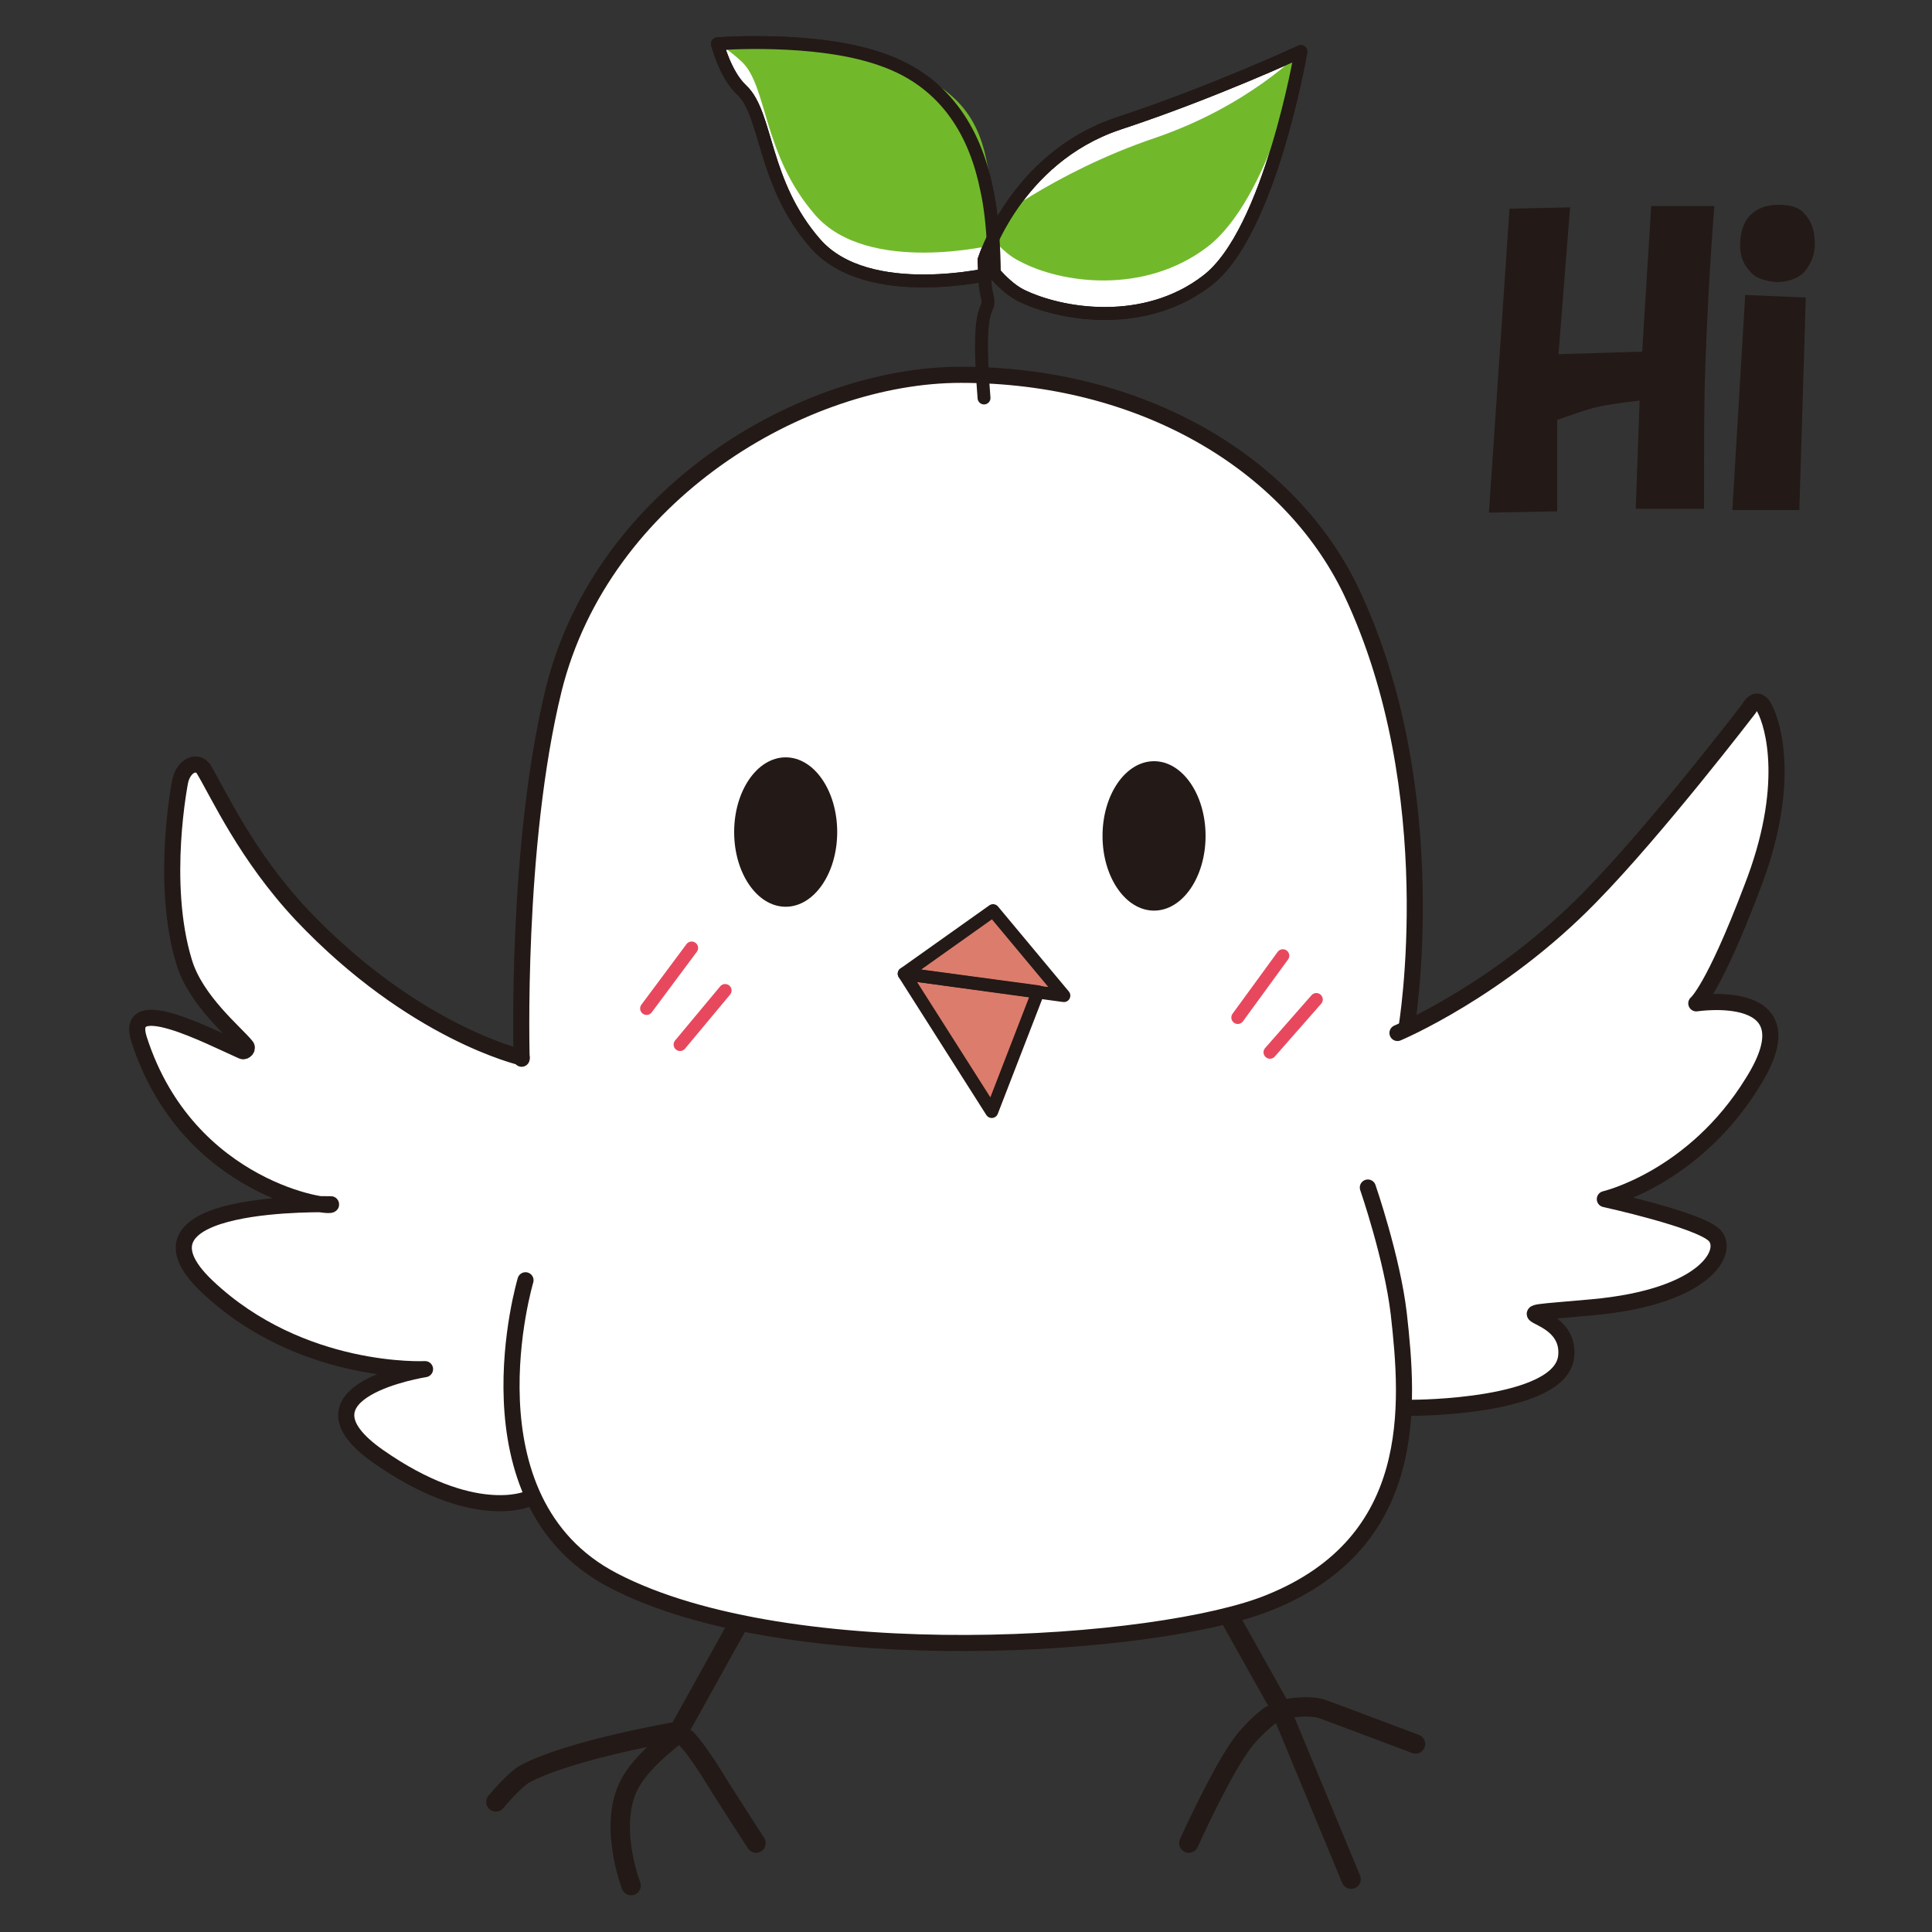 <?xml version="1.0" encoding="utf-8"?>
<!-- Generator: Adobe Illustrator 19.0.0, SVG Export Plug-In . SVG Version: 6.00 Build 0)  -->
<svg version="1.1" id="レイヤー_1" xmlns="http://www.w3.org/2000/svg" xmlns:xlink="http://www.w3.org/1999/xlink" x="0px"
	 y="0px" viewBox="-59 61 150 150" style="enable-background:new -59 61 150 150;" xml:space="preserve">
<rect x="-59" y="61" width="150" height="150" fill="#333333" stroke="none"/>
<style type="text/css">
	.st0{fill:#FFFFFF;stroke:#231916;stroke-linecap:round;stroke-linejoin:round;stroke-miterlimit:10;}
	.st1{fill:#FFFFFF;}
	.st2{fill:none;stroke:#231916;stroke-width:1.5;stroke-linecap:round;stroke-linejoin:round;stroke-miterlimit:10;}
	.st3{fill:#231916;}
	.st4{fill:none;stroke:#231916;stroke-width:1.25;stroke-linecap:round;stroke-linejoin:round;stroke-miterlimit:10;}
	.st5{fill:none;stroke:#231916;stroke-linecap:round;stroke-linejoin:round;stroke-miterlimit:10;}
	.st6{fill:#71B92B;}
	.st7{fill:#DC7C6C;}
	.st8{fill:none;stroke:#E8485E;stroke-linecap:round;stroke-linejoin:round;stroke-miterlimit:10;}
</style>
<g>
	<path class="st0" d="M18.2,82.2c0,0-9.8,2.4-13.9-2.3S0.6,69.9-1.4,68c-1.3-1.2-1.9-3.6-1.9-3.6s7.6-0.6,12.7,1.2
		c5.3,1.8,7.4,6.1,8.2,10.1C18.2,78.3,18.2,82.2,18.2,82.2z"/>
	<path class="st0" d="M17.4,81.2c0,0,2.4-7.9,10.4-10.6C35.1,68.2,42,65,42,65s-2.4,14.1-7.3,17.8c-4.8,3.7-11.3,2.7-14.5,1.1
		C18.7,83.1,17.4,81.2,17.4,81.2z"/>
	<path class="st1" d="M72.8,138.9c0,0,1.2-1.1,4.3-8.9c3-7.9,1.7-12.6,1-14c-0.6-1.2-1.2,0-1.2,0s-7.2,9.4-12.3,14.6
		c-5,5.1-11.1,8.6-14.3,10.2c0,0,3.1-18.3-4.3-33.9c-4.8-10-16.3-16.9-30.3-16.8c-12.2,0-27.9,9.2-31.6,24.4
		c-3,12.1-2.5,28.7-2.5,28.7c-3.7-1.3-11-4.5-17.1-11.1c-4.3-4.6-6.4-9.3-7.6-11.3c-0.5-0.8-1.4-0.3-1.8,0.9c0,0-1.7,7.9,0.3,14.1
		c1,3.1,4,5.5,4.8,6.5c0.2,0.2-0.1,0.5-0.3,0.4c-2.6-1.3-9.2-4.7-8-0.9c3.1,9.7,11.4,12.4,14.1,12.8c-3.3,0-15.1,0.5-8.8,6.4
		c7.3,6.9,16.9,6.4,16.9,6.4s-10.9,1.8-3.6,6.8s11.5,3.3,11.5,3.3l0.3-0.6c1.2,2.7,3.1,5.2,6.4,6.9c13.8,7.2,42.5,5.2,51,1.7
		c8-3.3,10.1-9.3,10.4-15.1c2.1,0,12.4-0.4,12.7-4c0.4-4-6.9-3,2-3.8c8.9-0.8,10.7-4.4,9.5-5.6c-1.2-1.2-8.5-2.8-8.5-2.8
		s6.9-1.6,11.5-9.1C81.9,137.5,72.8,138.9,72.8,138.9z M49.5,141.2l-0.1-0.1l0.8-0.3C49.9,141,49.7,141.1,49.5,141.2z"/>
	<path class="st2" d="M-1.8,187.3l-4.5,8.1c0,0-8.3,1.4-11.9,3.3c-0.8,0.4-2.3,2.2-2.3,2.2"/>
	<path class="st2" d="M-10,207.4c0,0-1.9-4.9,0-8.1c1.1-1.9,3.8-3.8,3.8-3.8"/>
	<path class="st2" d="M-0.3,204.1c0,0-2.6-4-3.7-5.8c-1.1-1.7-1.7-2.3-1.7-2.3"/>
	<polyline class="st2" points="36.6,186.8 40.3,193.4 45.9,206.9 	"/>
	<path class="st2" d="M50.9,196.4c0,0-6.1-2.3-7.2-2.7c-1.2-0.4-3,0-3,0"/>
	<path class="st2" d="M33.3,204.1c0,0,2.3-5.1,3.9-7.4c1-1.5,2.4-2.5,2.4-2.5"/>
	<ellipse class="st3" cx="2" cy="125.6" rx="4" ry="5.8"/>
	<ellipse class="st3" cx="30.6" cy="125.9" rx="4" ry="5.8"/>
	<g>
		<path class="st4" d="M-18.1,177.4c0,0-4.2,1.8-11.5-3.3s3.6-6.8,3.6-6.8s-9.6,0.5-16.9-6.4s9.6-6.4,9.6-6.4
			c0.3,0.4-11.1-1-14.9-12.8c-1.2-3.7,5.3-0.3,8,0.9c0.2,0.1,0.5-0.2,0.3-0.4c-0.8-1-3.9-3.5-4.8-6.5c-1.9-6.2-0.3-14.1-0.3-14.1
			c0.3-1.2,1.3-1.6,1.8-0.9c1.2,2,3.3,6.7,7.6,11.3c8.7,9.2,17.1,11.1,17.1,11.1"/>
		<path class="st4" d="M-18.2,160.4c0,0-5.1,17.1,6.8,23.3c13.8,7.2,42.5,5.2,51,1.7c11.6-4.7,10.8-15.3,10-22.4
			c-0.5-4.3-2.4-9.8-2.4-9.8"/>
		<path class="st4" d="M-18.5,143.2c0,0-0.5-16.5,2.5-28.7c3.8-15.2,19.4-24.4,31.6-24.4c14,0,25.5,6.8,30.3,16.8
			c7.4,15.6,4.3,33.9,4.3,33.9"/>
		<path class="st4" d="M49.5,141.2c0,0,7.9-3.3,15-10.6c5.1-5.2,12.3-14.6,12.3-14.6s0.6-1.2,1.2,0c0.7,1.3,2.1,6.1-1,14
			c-3,7.9-4.3,8.9-4.3,8.9s9.1-1.4,4.4,6.1c-4.6,7.5-11.5,9.1-11.5,9.1s7.3,1.6,8.5,2.8c1.2,1.2-0.6,4.8-9.5,5.6s-1.6-0.2-2,3.8
			c-0.4,4-11.9,4-11.9,4"/>
	</g>
	<path class="st5" d="M17.4,91.9c-0.7-8.5,0.7-6.2,0.2-8.1c-0.2-0.8-0.2-2.6-0.2-2.6"/>
	<path class="st6" d="M18.2,80c0,0-9.8,2.4-13.9-2.3s-3.7-10-5.7-11.9c-1.3-1.2-1.9-1.4-1.9-1.4s7.6-0.6,12.7,1.2
		c5.3,1.8,7.4,3.9,8.2,7.9C18.2,76.2,18.2,80,18.2,80z"/>
	<path class="st6" d="M17.4,78.7c0,0,5.3-4.3,13.3-7C38,69.2,42,65,42,65s-2.4,11.5-7.3,15.2S23.4,83,20.2,81.3
		C18.7,80.6,17.4,78.7,17.4,78.7z"/>
	<path class="st5" d="M18.2,82.2c0,0-9.8,2.4-13.9-2.3S0.6,69.9-1.4,68c-1.3-1.2-1.9-3.6-1.9-3.6s7.6-0.6,12.7,1.2
		c5.3,1.8,7.4,6.1,8.2,10.1C18.2,78.3,18.2,82.2,18.2,82.2z"/>
	<path class="st5" d="M17.4,81.2c0,0,2.4-7.9,10.4-10.6C35.1,68.2,42,65,42,65s-2.4,14.1-7.3,17.8c-4.8,3.7-11.3,2.7-14.5,1.1
		C18.7,83.1,17.4,81.2,17.4,81.2z"/>
	<polygon class="st7" points="11.2,136.1 18.1,131.2 23.6,137.8 	"/>
	<polygon class="st7" points="11.2,136.6 18,147.3 21.6,138 	"/>
	<polygon class="st5" points="11.2,136.6 18.1,131.7 23.6,138.3 	"/>
	<polygon class="st5" points="11.2,136.6 18,147.3 21.6,138 	"/>
	<line class="st8" x1="40.6" y1="135.2" x2="37.1" y2="140"/>
	<line class="st8" x1="43.2" y1="138.6" x2="39.6" y2="142.7"/>
	<line class="st8" x1="-5.3" y1="134.6" x2="-8.8" y2="139.3"/>
	<line class="st8" x1="-2.7" y1="137.9" x2="-6.2" y2="142.1"/>
</g>
<g>
	<path class="st3" d="M61.9,100.7l-5.3,0.1l1.6-23.6l4.7-0.1L62,88.5l6.5-0.2L69.2,77h4.9c-0.4,5.2-0.6,9.4-0.7,12.5
		c-0.1,2.3-0.1,6-0.1,11h-5.3l0.3-8.4c-1.8,0.2-2.9,0.4-3.3,0.5c-0.9,0.2-1.9,0.6-3.1,1V100.7z"/>
	<path class="st3" d="M81.2,84.1l-0.5,16.5h-5.2l1-16.7L81.2,84.1z M76.9,82.1c-0.5-0.5-0.8-1.2-0.8-2c0-1.1,0.3-1.9,0.8-2.4
		c0.5-0.5,1.2-0.8,2.2-0.8c0.9,0,1.6,0.2,2,0.7c0.5,0.5,0.8,1.3,0.8,2.3c0,0.9-0.3,1.6-0.8,2.2c-0.5,0.5-1.2,0.8-2.2,0.8
		C78,82.8,77.3,82.6,76.9,82.1z"/>
</g>
</svg>

